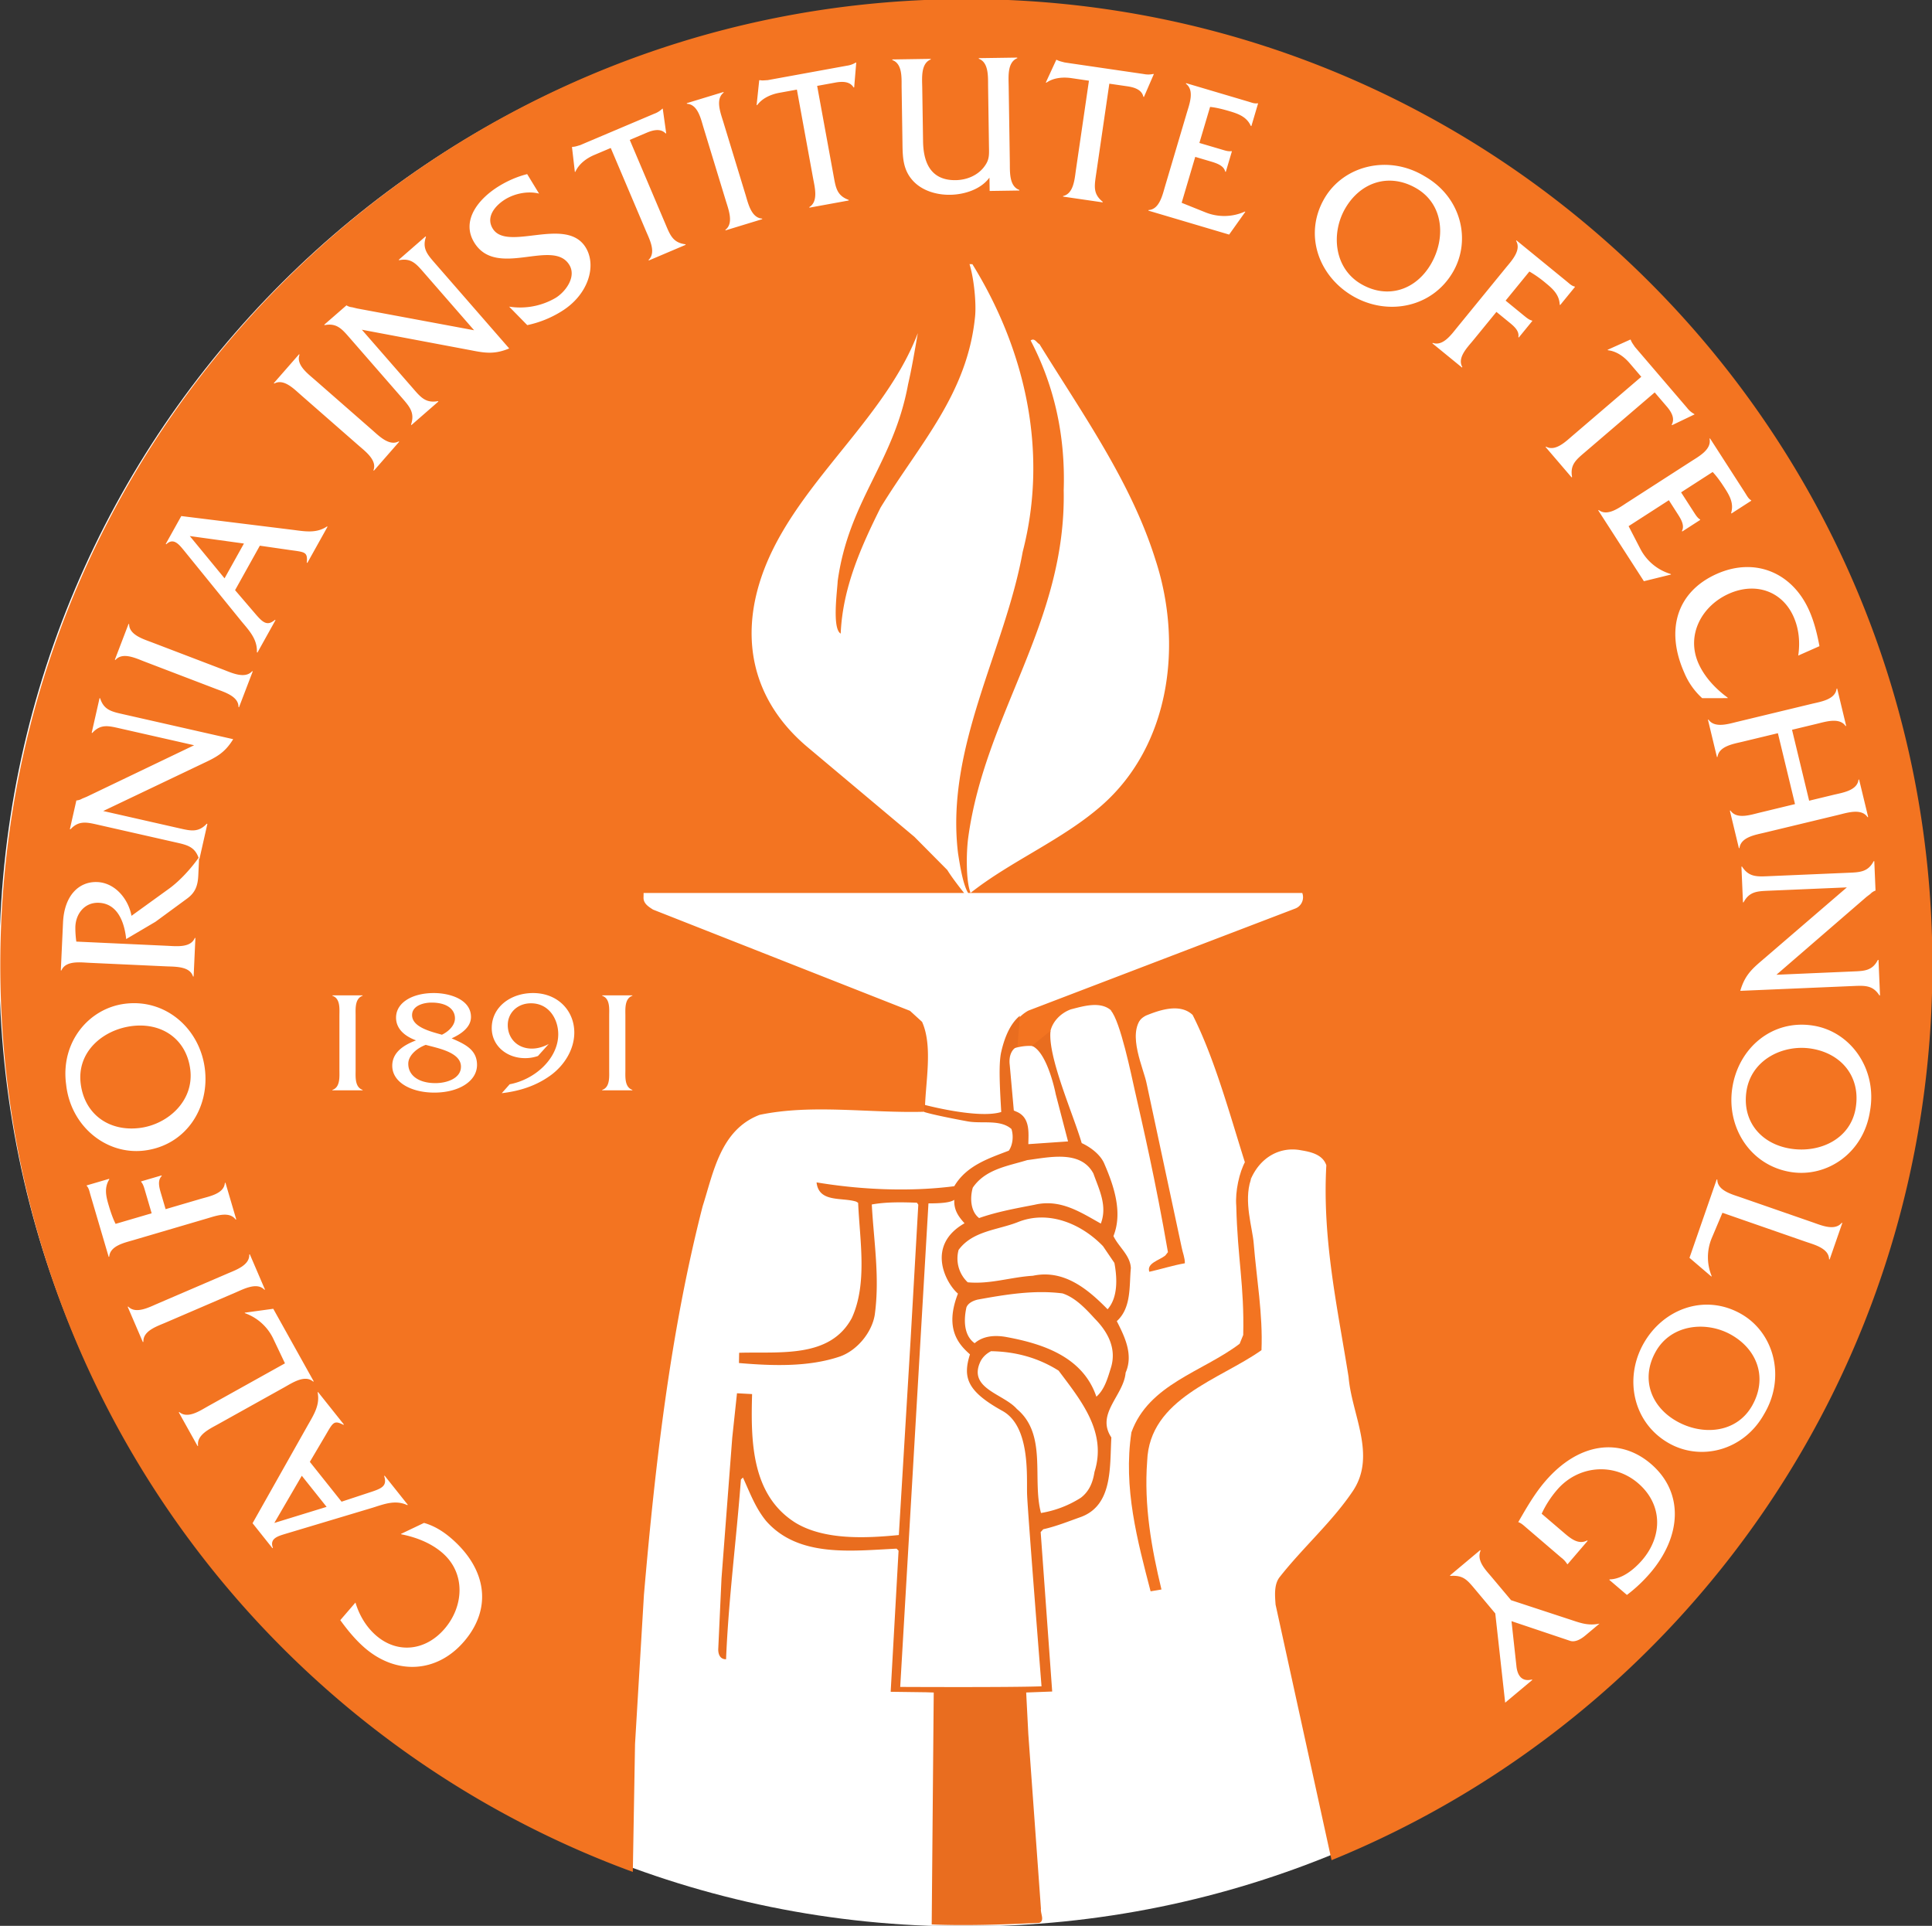 <svg xmlns="http://www.w3.org/2000/svg" width="249.992" height="249.17"><rect width="100%" height="100%" fill="#333333" stroke="none"/><defs><clipPath id="a" clipPathUnits="userSpaceOnUse"><path d="M258.874 684.337h65.6v65.413h-65.6v-65.413z"/></clipPath></defs><path d="M357.5 166.29c0 19.33-15.67 35-35 35s-35-15.67-35-35 15.67-35 35-35 35 15.67 35 35z" style="fill:#fff;fill-opacity:1;stroke:none" transform="matrix(3.571 0 0 3.56 -1026.753 -467.339)"/><g clip-path="url(#a)" transform="matrix(3.811 0 0 -3.811 -986.53 2857.183)"><path d="m0 0-3.845-.164c.144.493.361.716.738 1.034l2.881 2.478-2.652-.113c-.383-.017-.658-.022-.855-.394l-.021-.001-.052 1.213.021.001c.227-.354.502-.343.886-.326l2.735.117c.383.016.657.028.848.393l.021.001.042-1.001H.74a.42.42 0 0 1-.166-.11L.44 3.026-2.618.382l2.597.112c.384.016.658.02.848.393h.021L.899-.318.879-.32C.658.028.384.016 0 0m.558-4.252C.339-5.676-.903-6.508-2.123-6.316c-1.382.218-2.204 1.521-1.991 2.87.211 1.342 1.351 2.322 2.741 2.102C-.086-1.546.815-2.834.558-4.252M-.811-9.283l-.019.006c-.008.374-.504.494-.796.596l-2.825.982-.364-.862a1.685 1.685 0 0 1-.003-1.284l-.007-.02-.745.637.925 2.663.02-.007c.001-.371.494-.499.786-.6l2.443-.848c.298-.103.757-.307.995-.019l.02-.007-.43-1.237zm-2.221-5.243c-.701-1.259-2.155-1.606-3.231-1-1.22.686-1.538 2.194-.868 3.384.666 1.183 2.076 1.705 3.302 1.016 1.136-.638 1.533-2.16.797-3.4m-3.873-5.405a5.086 5.086 0 0 0-.789-.742l-.599.512.013.016c.423.008.835.342 1.107.659.696.814.695 1.889-.144 2.608-.839.718-2.045.595-2.75-.229a3.48 3.48 0 0 1-.522-.809l.751-.642c.24-.206.5-.419.794-.265l.016-.014-.683-.796-.015.013a.806.806 0 0 1-.202.217l-1.199 1.027c-.078.067-.157.143-.257.175.279.484.549.957.91 1.379 1.142 1.334 2.546 1.496 3.593.6 1.12-.96 1.056-2.448-.024-3.709m-2.199-2.117c-.168-.141-.357-.236-.518-.184l-1.991.669.167-1.525c.021-.207.112-.56.526-.456l.013-.016-.921-.771-.336 3.03-.697.832c-.264.314-.396.472-.828.442l-.013.016 1.026.86.013-.017c-.147-.347.176-.659.382-.905l.653-.778 2.05-.673c.335-.112.586-.198.953-.123l-.479-.401zm-5.182 43.882c.349-.125.638.294.834.533l1.635 2.003c.2.245.548.606.36.929l.013.015 1.7-1.388c.091-.074.172-.158.271-.177l.016-.014-.503-.616-.016.013c-.013.321-.213.52-.458.719a3.815 3.815 0 0 1-.572.406l-.807-.988.637-.521c.081-.065.165-.135.256-.155l.015-.013-.46-.563-.016.013c.045.229-.187.401-.351.535l-.393.321-.786-.962c-.195-.239-.554-.592-.371-.91l-.013-.016-1.004.82.013.016zm-2.7 1.581c-1.177.677-1.686 2.092-.986 3.312.649 1.13 2.174 1.512 3.406.766 1.253-.712 1.587-2.169.972-3.24-.697-1.214-2.208-1.517-3.392-.838m9.411-1.467.013-.015c.028-.086.086-.153.134-.23l.111-.13 1.664-1.943a.76.76 0 0 1 .243-.209l.012-.015-.762-.365-.014.016c.125.224-.027.455-.175.626l-.402.469-2.375-2.035c-.298-.254-.505-.423-.43-.837l-.016-.013-.883 1.031.015.013c.322-.176.676.182.911.382l2.323 1.99-.393.459c-.191.225-.449.41-.739.442l-.013.015.776.349zm2.685-3.367.017.011 1.189-1.845c.063-.098.114-.204.203-.253l.011-.017-.675-.435-.011.017c.093.313-.036.564-.207.829-.13.203-.266.4-.42.563l-1.072-.691.442-.686c.059-.092.119-.185.198-.231l.011-.018-.611-.394-.012.017c.108.2-.054.439-.169.617l-.274.428-1.367-.881.402-.777a1.707 1.707 0 0 1 1.027-.847l.012-.018-.922-.227-1.55 2.405.017.012c.294-.228.698.081.958.249l2.174 1.4c.265.171.709.407.629.772m3.384-5.833c.17-.382.273-.802.349-1.21l-.721-.32c.067.442.027.904-.157 1.318-.383.866-1.284 1.187-2.193.784-.922-.409-1.465-1.4-1.037-2.367.209-.47.586-.865.988-1.16l.008-.019-.869-.002a2.414 2.414 0 0 0-.608.863c-.657 1.48-.235 2.762 1.107 3.358 1.298.575 2.563.041 3.133-1.245m.931-2.655.02.005.305-1.267-.02-.005c-.206.303-.684.146-.991.072l-.827-.199.581-2.408.827.2c.307.073.805.144.849.514l.02.006.308-1.274-.02-.005c-.209.309-.687.152-.986.079l-2.522-.607c-.299-.072-.796-.149-.841-.52l-.02-.005-.307 1.274.02.005c.209-.31.685-.146.985-.074l1.207.292-.581 2.407-1.207-.291c-.3-.072-.796-.15-.843-.514l-.02-.004-.305 1.267.02.004c.207-.302.684-.145.984-.073l2.521.608c.301.072.798.143.843.513m-19.87 19.101-.019.006c-.135.297-.397.403-.699.493-.23.068-.462.13-.684.152l-.363-1.223.783-.231c.105-.032.21-.063.3-.047l.021-.006-.207-.697-.02.006c-.049.222-.327.297-.531.358l-.487.144-.461-1.559.812-.326a1.704 1.704 0 0 1 1.331.027l.02-.005-.551-.775-2.742.813.005.02c.371.019.475.517.563.813l.735 2.48c.09.302.271.771-.028.995l.006.02 2.105-.624c.112-.033.22-.079.319-.059l.02-.005-.228-.77zm-5.077-23.06c-1.328-1.169-3.093-1.893-4.457-2.973-.164.408-.144 1.382-.083 1.852.568 4.232 3.331 7.301 3.245 11.817.062 1.868-.325 3.56-1.122 5.085.137.104.211-.091.298-.122 1.469-2.379 3.114-4.683 3.94-7.323.929-2.834.52-6.276-1.821-8.336m-3.809 20.858-.007.453c-.295-.403-.856-.576-1.336-.583-.453-.006-.934.131-1.248.462-.37.392-.363.852-.37 1.346l-.028 1.831c-.004.309.037.81-.316.935v.021l1.304.02v-.021c-.341-.136-.293-.636-.288-.945l.028-1.831c.013-.912.403-1.332 1.11-1.321.384.006.773.169.994.495.148.208.139.38.134.626l-.03 2.065c-.004.308.029.81-.316.935v.021l1.303.019.007-.02c-.348-.136-.299-.636-.295-.951l.039-2.586c.005-.309-.029-.81.323-.936v-.02l-1.008-.015zm-4.6 3.518-.02-.004c-.131.22-.407.205-.629.164l-.608-.111.563-3.077c.07-.385.112-.649.507-.793l.004-.02-1.336-.244-.004.02c.314.19.184.675.128.979l-.55 3.009-.594-.108c-.29-.053-.58-.183-.753-.417l-.021-.004.089.846.021.004c.087-.019.175-.003.265 0l.169.031 2.517.459a.766.766 0 0 1 .301.105l.021.003-.07-.842zm-4.367-4.856-.006.019c.292.219.105.693.015.988l-.755 2.474c-.092.301-.192.795-.565.817l-.006.02 1.247.38.006-.02c-.29-.224-.103-.698-.013-.993l.755-2.474c.09-.296.196-.786.563-.811l.006-.019-1.247-.381zm-2.605-1.022-.008.02c.265.254.031.698-.09.983l-1.195 2.816-.555-.235c-.272-.115-.526-.305-.645-.571l-.018-.009-.098.846.019.008c.089 0 .171.035.258.057l.158.068 2.356.998a.772.772 0 0 1 .272.168l.018.008.117-.837-.019-.008c-.176.186-.442.111-.65.022l-.568-.241 1.222-2.88c.152-.36.25-.609.668-.663l.008-.019-1.25-.531zm-.559-24.964c-.27-.093-.237-.456-.237-.676v-1.847c0-.221-.033-.578.237-.671v-.015h-1.024v.015c.269.088.237.45.237.671v1.847c0 .225.037.583-.237.676v.015h1.024v-.015zm-2.413 23.233a3.589 3.589 0 0 0-1.156-.464l-.616.628a2.385 2.385 0 0 1 1.579.297c.333.204.715.711.465 1.12-.557.914-2.472-.48-3.229.761-.451.738.133 1.481.847 1.917.293.179.616.32.951.404l.404-.662c-.371.095-.816.008-1.145-.192-.333-.204-.676-.591-.429-.995.489-.802 2.496.44 3.158-.643.382-.627.084-1.613-.829-2.171m-.367-25.937c-.491-.354-1.041-.53-1.655-.603l.269.303c.863.162 1.649.877 1.649 1.7 0 .5-.306 1.049-.926 1.049-.464 0-.788-.328-.788-.739 0-.447.324-.799.82-.799.199 0 .398.063.571.156l-.366-.407a1.314 1.314 0 0 0-.437-.073c-.63 0-1.132.427-1.132 1.02 0 .715.641 1.19 1.402 1.19.846 0 1.401-.603 1.401-1.342 0-.564-.329-1.107-.808-1.455m-2.671 24.614-3.734.703 1.744-2.001c.252-.29.427-.501.841-.423l.013-.015-.915-.798-.013.016c.134.399-.047.606-.298.896l-1.799 2.064c-.252.289-.432.496-.836.417l-.014.015.756.658.004-.005a.429.429 0 0 1 .19-.062l.163-.04 3.975-.74-1.708 1.96c-.252.289-.427.501-.837.418l-.013.015.91.793.014-.015c-.135-.39.046-.597.298-.887l2.528-2.902c-.475-.196-.785-.164-1.269-.067m-.267-43.834c-.926-1.075-2.299-1.135-3.365-.217-.317.273-.59.607-.834.944l.515.598c.129-.429.363-.829.706-1.124.718-.618 1.669-.523 2.318.231.658.764.725 1.893-.076 2.582-.39.337-.901.532-1.39.627l-.015.013.784.374c.343-.095.65-.287.92-.519 1.226-1.056 1.395-2.397.437-3.509m-6.487 3.183-.016-.013-.675.848 1.865 3.308c.208.367.431.702.344 1.132l.015.013.876-1.1-.016-.013c-.327.169-.352.079-.612-.364l-.527-.893 1.077-1.352.979.323c.391.127.576.212.467.547l.016.013.786-.987-.016-.013c-.403.187-.776.039-1.176-.087l-2.952-.885c-.253-.078-.559-.155-.435-.477m-2.54 3.464-.018-.009-.638 1.144.018.01c.284-.242.704.047.974.198l2.613 1.456-.401.844a1.691 1.691 0 0 1-.956.858l-.011.017.971.133 1.373-2.463-.018-.01c-.278.245-.702-.037-.971-.188l-2.26-1.259c-.275-.154-.733-.361-.676-.731m-1.857 3.529-.019-.008-.515 1.197.019.007c.255-.263.705-.024.989.098l2.375 1.021c.284.123.761.282.745.65l.019.007.514-1.197-.018-.008c-.249.267-.7.028-.983-.094l-2.376-1.022c-.29-.125-.769-.278-.75-.651m-1.16 2.89-.019-.006-.62 2.106c-.032.112-.052.229-.123.3l-.006.02.764.224.005-.02c-.17-.272-.117-.549-.028-.852.068-.23.142-.459.243-.657l1.224.359-.232.79c-.029.099-.06.204-.122.272l-.006.02.697.204.006-.019c-.166-.164-.072-.437-.012-.641l.143-.486 1.192.35c.296.086.792.175.82.541l.02.006.366-1.244-.02-.006c-.217.301-.692.118-.989.032l-2.482-.73c-.302-.089-.794-.191-.821-.563m.522 8.586c1.388.182 2.545-.836 2.722-2.189.176-1.347-.64-2.609-2.034-2.791-1.293-.17-2.521.811-2.674 2.243-.194 1.428.762 2.577 1.986 2.737M-60.848.528l-.02.002.075 1.63c.043.919.545 1.397 1.169 1.369.603-.029 1.051-.578 1.155-1.146l1.287.93c.361.265.727.667.991 1.039-.131.376-.393.437-.759.52l-2.669.605c-.375.085-.642.146-.922-.157l-.02.005.221.976.007-.001a.44.44 0 0 1 .19.062l.155.064 3.646 1.748-2.536.575c-.375.085-.641.152-.922-.158l-.02.006.267 1.176.02-.004c.122-.393.389-.454.764-.538l3.753-.851c-.268-.438-.536-.595-.984-.804l-3.429-1.635 2.588-.587c.375-.085.641-.152.928.156l.021-.005-.268-1.185-.014.004-.027-.576c-.017-.364-.116-.586-.379-.779l-1.074-.788-.995-.587c-.057.553-.281 1.202-.925 1.231-.494.023-.801-.388-.801-.849a3.369 3.369 0 0 1 .033-.468l3.069-.142c.316-.014.814-.078.953.265l.021-.001-.06-1.308-.021.001c-.107.355-.616.33-.925.345l-2.583.119c-.315.014-.813.086-.96-.259m2.28 11.766.019-.008c-.001-.366.488-.51.776-.62l2.416-.923c.288-.111.742-.328.986-.054l.019-.008-.466-1.217-.018.007c.007.365-.483.508-.771.618l-2.416.924c-.294.112-.745.336-.991.056l-.02.008.466 1.217zm1.79 3.661 3.769-.466c.418-.053.814-.132 1.178.113l.018-.01-.685-1.228-.018.01c.032.367-.06.356-.57.427l-1.025.148-.841-1.51.671-.783c.266-.313.416-.452.684-.224l.018-.01-.614-1.103-.018.011c.019.444-.259.733-.527 1.055l-1.942 2.393c-.169.204-.357.457-.607.22l-.019.01.528.947zm5.919-16.963v-1.847c0-.221-.033-.578.237-.671v-.015h-1.025v.015c.27.088.238.45.238.671v1.847c0 .225.038.583-.238.676v.015h1.025v-.015c-.27-.093-.237-.456-.237-.676m4.122-1.671c0-.558-.625-.94-1.45-.94-.771 0-1.428.342-1.428.911 0 .455.388.705.808.862-.372.137-.679.382-.679.774 0 .5.539.833 1.283.833.55 0 1.261-.221 1.261-.813 0-.353-.345-.584-.657-.725.452-.196.862-.383.862-.902m-6.042 24.127.016-.013c-.128-.344.282-.647.514-.85l1.946-1.703c.233-.203.583-.564.907-.392l.016-.013-.858-.981-.016.013c.133.34-.277.643-.509.846l-1.946 1.703c-.238.207-.584.573-.912.396l-.015.014.857.98zm25.71 9.996.02-.002c.077-.046.165-.059.252-.085l.169-.026 2.532-.37a.774.774 0 0 1 .319.003l.021-.003-.336-.776-.02.003c-.053.25-.32.324-.544.357l-.612.089-.452-3.096c-.056-.387-.101-.65.228-.913l-.004-.02-1.344.196.004.02c.358.08.39.581.434.887l.442 3.027-.597.088c-.291.042-.608.012-.847-.154l-.021.003.356.772zm-3.053 2.061c-18.115 0-32.801-14.685-32.801-32.799 0-14.15 8.922-26.182 21.476-30.783l.075 4.341.302 5.061c.389 4.525.912 8.981 1.993 13.195.369 1.156.607 2.595 1.933 3.105 1.789.376 3.733.052 5.613.106.006.949.287 2.202-.095 3.052l-.41.374-8.725 3.437c-.153.099-.335.209-.322.421l.002.143h10.882c-.16.199-.422.537-.571.781l-1.115 1.124-3.618 3.037c-1.489 1.246-2.167 2.914-1.823 4.845.654 3.592 4.287 5.892 5.556 9.221-.123-.695-.208-1.207-.331-1.738-.492-2.674-2.013-3.945-2.39-6.679-.016-.339-.195-1.615.102-1.785.066 1.559.69 2.942 1.353 4.277 1.326 2.166 2.95 3.853 3.21 6.493.041.409-.026 1.243-.189 1.774l.097-.002c1.733-2.8 2.612-6.273 1.709-9.763-.602-3.351-2.628-6.636-2.197-10.227.081-.529.181-1.092.344-1.358h11.345a.411.411 0 0 0-.241-.529l-9.058-3.464a1.273 1.273 0 0 1-.635-.851c.045-.175-.122-.336.031-.466.409.149.981.206 1.324-.12.071.183-.022.407.011.63.036.396.352.72.712.85.428.109 1.062.31 1.423-.093.351-.394.389-.937.673-1.339-.021.456-.002.988.457 1.222.46.186 1.151.426 1.58.021.833-1.641 1.388-3.862 1.967-5.596.329.785 1.025 1.137 1.72.999.338-.055.734-.149.853-.509-.14-2.525.381-4.839.756-7.19.104-1.261.942-2.631.165-3.838-.705-1.063-1.709-1.937-2.511-2.959-.189-.249-.156-.618-.133-.928l1.901-8.676c11.983 4.883 20.4 16.644 20.4 30.384 0 18.114-14.686 32.799-32.8 32.799m25.964-45.343c-.838.471-2.032.362-2.559-.577-.511-.909-.174-1.862.717-2.363.873-.491 2.029-.408 2.561.537.521.926.184 1.895-.719 2.403m2.724 9.712c-.949.151-2.03-.366-2.199-1.431-.161-1.03.487-1.806 1.497-1.965.989-.156 2.044.324 2.212 1.394.167 1.05-.487 1.841-1.51 2.002M-48.279-.563c-.291 0-.663-.112-.663-.425 0-.417.663-.564 1.013-.666.222.107.443.312.443.557 0 .309-.275.534-.793.534m33.425 27.651c-.922.529-1.893.201-2.409-.697-.478-.833-.381-2.027.553-2.564.904-.519 1.861-.19 2.369.696.499.869.428 2.025-.513 2.565M-49.071-2.64c0-.402.361-.657.922-.657.382 0 .867.157.867.559 0 .491-.792.627-1.196.74-.28-.103-.593-.348-.593-.642m-5.58 17.662-1.838.254 1.18-1.435.658 1.181zm-3.526-19.84c.952.125 1.843.927 1.703 1.994-.135 1.034-.977 1.595-1.99 1.463-.993-.131-1.869-.888-1.728-1.964.138-1.054.988-1.627 2.015-1.493m4.558-13.411 1.775.546-.842 1.056-.933-1.602z" style="fill:#f37421;fill-opacity:1;fill-rule:nonzero;stroke:none" transform="translate(321.797 716.245)"/><path d="M0 0c-.51-.572.061-1.725.163-2.255L1.35-7.806c.036-.184.11-.351.108-.535C1.05-8.412.659-8.539.251-8.63c-.101.293.346.392.543.553l.089.114C.461-5.524.029-3.669-.247-2.453c-.102.449-.488 2.352-.814 2.699L0 0z" style="fill:#f37421;fill-opacity:1;fill-rule:nonzero;stroke:none" transform="translate(297.636 715.173)"/><path d="M0 0c-.675.69-1.487 1.362-2.537 1.138-.746-.044-1.448-.294-2.212-.222a1.11 1.11 0 0 0-.31 1.099c.476.65 1.329.674 2.012.944 1.034.417 2.149-.048 2.891-.816l.387-.569C.329 1.06.355.401 0 0m.121-1.959c-.112-.357-.217-.762-.502-1.008-.46 1.363-1.838 1.804-3.083 2.03-.377.064-.765.032-1.05-.215-.373.268-.373.792-.279 1.217.061.153.236.228.382.264.923.167 1.904.335 2.881.21.433-.142.785-.517 1.099-.861.437-.444.737-1.001.552-1.637m-.566-3.564c-.054-.338-.166-.647-.461-.874a3.604 3.604 0 0 0-1.355-.519c-.309 1.149.221 2.661-.819 3.531-.447.512-1.645.687-1.251 1.581.07.164.208.297.374.381.852-.014 1.613-.231 2.294-.66.757-1.011 1.649-2.081 1.218-3.44M-2.243-12.8c-1.021-.041-4.798-.021-4.798-.021l.959 16.416c.388 0 .735.02.878.122-.02-.347.143-.572.347-.797C-6.184 2.165-5.49.879-5.081.532c-.47-1.205.04-1.736.408-2.062-.245-.777-.114-1.246 1.103-1.92.959-.53.816-2.246.837-2.837.02-.592.49-6.513.49-6.513M-4.577 4.129c.428.631 1.195.734 1.847.935.738.094 1.817.356 2.249-.456.184-.525.485-1.092.251-1.698-.681.38-1.37.846-2.246.639-.641-.124-1.282-.239-1.886-.452-.287.218-.318.674-.215 1.032M.79 1.4c-.022.436-.414.714-.591 1.086.323.807.01 1.714-.306 2.446-.13.322-.485.579-.772.71-.286.98-1.16 2.934-1.058 3.812l-.633-.51c.449-.184.727-1.232.809-1.641l.418-1.604-1.348-.093c.007.387.064.89-.378 1.092l-.115.05-.138 1.543c-.041.326.078.551.262.632l.082 1.041c-.409-.326-.574-.967-.633-1.225-.099-.422-.041-1.306 0-2.041-.776-.245-2.614.245-2.614.245v-.245c.245-.082 1.033-.239 1.482-.32.473-.086 1.098.078 1.479-.258.074-.234.049-.534-.09-.735-.672-.26-1.432-.498-1.852-1.207-1.524-.196-3.179-.119-4.675.13.075-.698.863-.499 1.344-.653l.067-.04c.056-1.28.321-2.737-.213-3.909-.741-1.382-2.441-1.14-3.827-1.183l-.006-.348c1.15-.098 2.361-.138 3.423.22.584.203 1.089.814 1.187 1.414.177 1.275-.034 2.509-.1 3.749.486.088 1.009.079 1.532.06l.047-.067-.265-4.645-.396-6.57c-1.155-.115-2.531-.169-3.499.41-1.504.937-1.53 2.758-1.483 4.375l-.513.028-.161-1.508-.365-4.779-.109-2.37c-.013-.184.051-.379.264-.373.085 2.071.352 4.062.504 6.102l.069.067c.234-.507.418-1.025.788-1.476 1.102-1.25 2.907-1.01 4.429-.939l.067-.069-.268-4.79 1.204-.016.258-.009-.069-7.873c1.132-.05 2.45-.004 3.652.052.195.074.035.319.057.483l-.429 5.935-.072 1.404.883.033-.391 5.413.088.096c.438.098.848.265 1.267.413C.184-6.658.071-5.348.128-4.351c-.538.803.421 1.425.484 2.199C.884-1.536.575-.92.313-.403.815.054.731.791.79 1.4" style="fill:#e96d1f;fill-opacity:1;fill-rule:nonzero;stroke:none" transform="translate(296.47 705.27)"/><path d="M0 0c-.043.53-.344 1.417-.1 2.152l-.183.632c-.205-.367-.35-1.025-.309-1.515.043-1.79.276-2.698.236-4.382l-.122-.298c-1.246-.947-3.084-1.37-3.674-3.006-.285-1.885.206-3.685.651-5.398l.369.062c-.334 1.381-.599 2.849-.485 4.358.075 2.129 2.469 2.765 3.881 3.767C.315-2.409.095-1.193 0 0" style="fill:#f37421;fill-opacity:1;fill-rule:nonzero;stroke:none" transform="translate(301.431 707.51)"/></g></svg>
